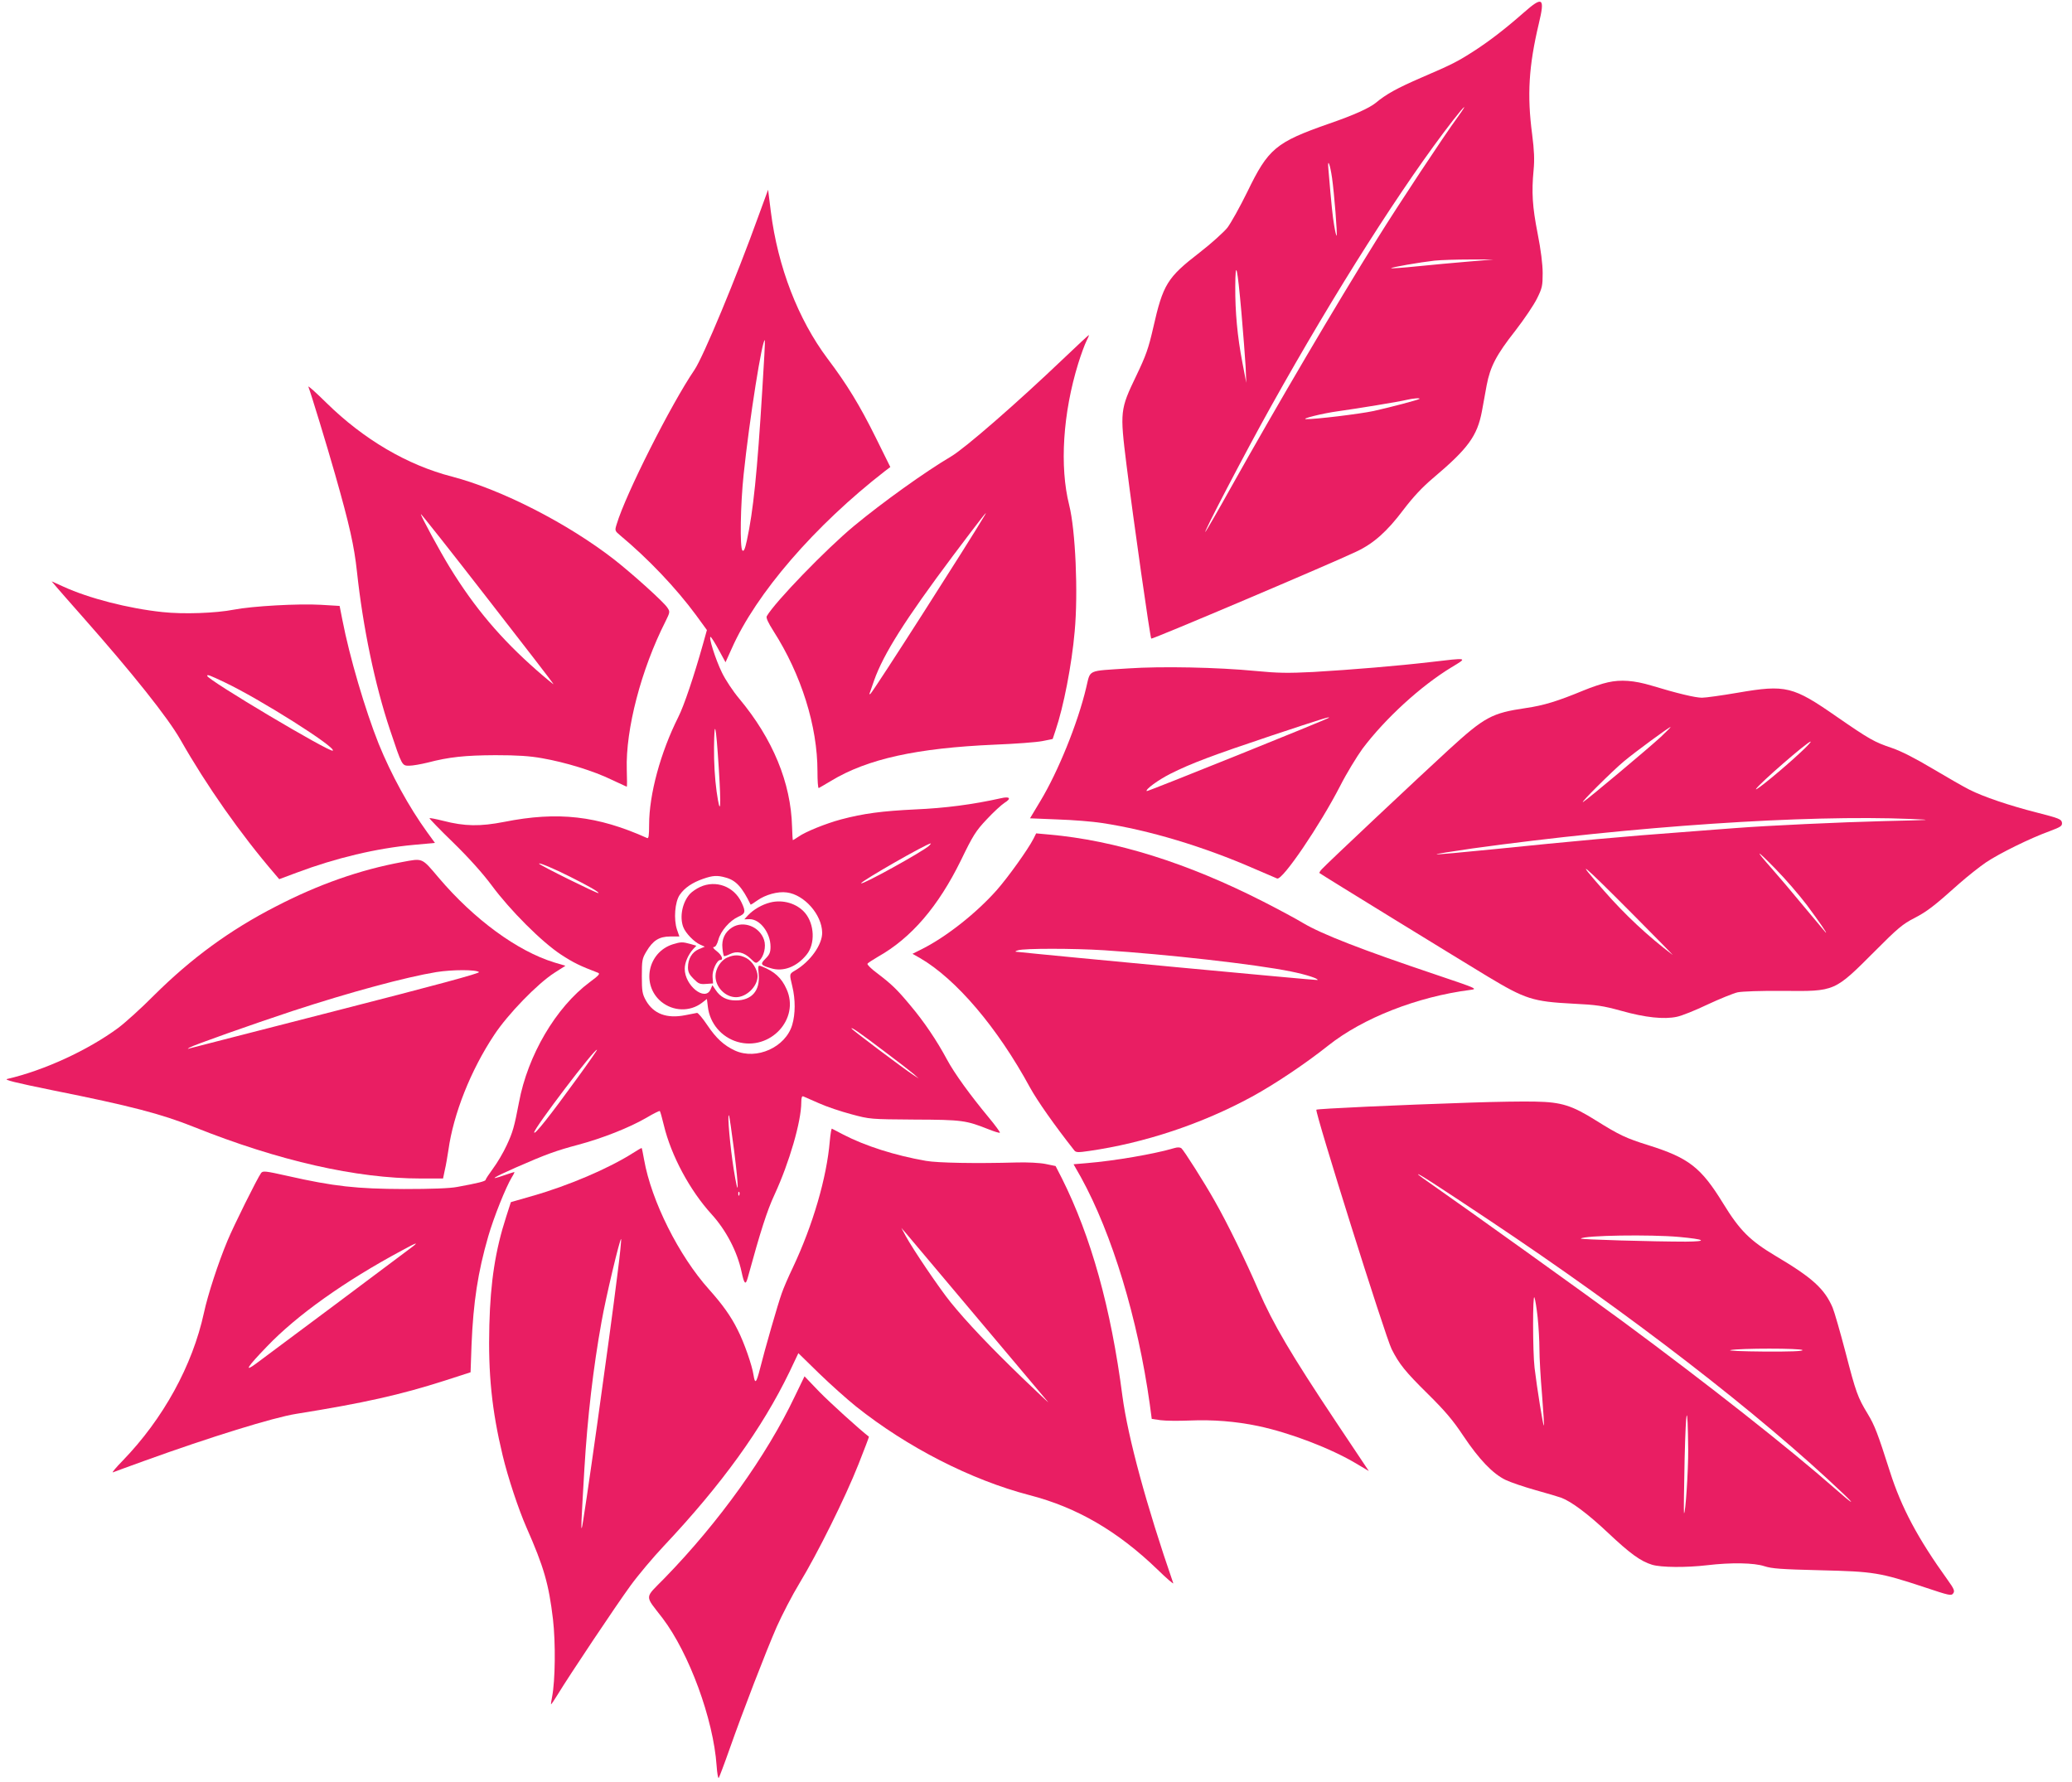 <?xml version="1.0" standalone="no"?>
<!DOCTYPE svg PUBLIC "-//W3C//DTD SVG 20010904//EN"
 "http://www.w3.org/TR/2001/REC-SVG-20010904/DTD/svg10.dtd">
<svg version="1.0" xmlns="http://www.w3.org/2000/svg"
 width="1280pt" height="1101pt" viewBox="0 0 1280 1101"
 preserveAspectRatio="xMidYMid meet">
<g transform="translate(0,1101) scale(0.1,-0.1)"
fill="#e91e63" stroke="none">
<path d="M9413 10932 c-115 -101 -210 -174 -304 -235 -104 -67 -134 -83 -332
-168 -147 -64 -213 -100 -279 -155 -40 -32 -134 -75 -288 -128 -329 -115 -375
-154 -504 -420 -46 -94 -102 -194 -124 -223 -23 -28 -99 -97 -170 -152 -202
-156 -227 -197 -288 -466 -29 -127 -45 -172 -104 -295 -101 -210 -102 -221
-61 -551 44 -351 146 -1067 153 -1074 5 -6 1120 467 1268 538 106 50 189 124
289 257 61 80 116 139 182 195 218 184 275 261 304 416 7 41 21 112 29 159 22
115 59 187 177 337 55 71 115 160 134 199 32 64 35 79 35 157 0 54 -11 143
-31 244 -33 168 -38 256 -25 393 6 63 4 119 -9 220 -32 243 -21 422 41 683 39
162 25 173 -93 69z m-407 -644 c-84 -114 -372 -550 -498 -753 -261 -419 -613
-1017 -903 -1535 -81 -146 -153 -269 -158 -275 -21 -21 248 494 405 775 395
708 818 1373 1125 1768 75 96 94 110 29 20z m-777 -378 c13 -92 34 -350 28
-356 -2 -2 -9 26 -15 63 -10 59 -16 116 -36 352 -6 69 11 26 23 -59z m841
-516 c-85 -7 -226 -20 -314 -29 -87 -9 -160 -14 -162 -12 -6 5 179 37 268 47
40 4 138 7 218 7 l145 0 -155 -13z m-1401 -314 c11 -129 23 -280 26 -335 l4
-100 -24 125 c-31 161 -45 314 -44 470 1 176 13 123 38 -160z m1100 -534 c-6
-6 -184 -53 -284 -75 -84 -18 -363 -52 -416 -50 -37 1 102 36 199 49 116 16
378 59 422 70 37 9 86 13 79 6z"/>
<path d="M4686 9677 c-136 -378 -342 -873 -396 -952 -145 -213 -425 -768 -480
-952 -13 -41 -12 -42 21 -70 173 -144 345 -325 469 -493 l67 -92 -24 -86 c-56
-199 -117 -381 -153 -452 -110 -219 -180 -478 -180 -664 0 -67 -3 -87 -12 -83
-307 138 -551 166 -883 100 -149 -29 -244 -28 -379 7 -44 11 -81 18 -83 16 -2
-2 64 -71 148 -152 98 -96 182 -190 237 -264 113 -153 310 -350 428 -427 78
-51 118 -70 228 -112 15 -6 6 -16 -52 -59 -208 -155 -382 -451 -436 -742 -29
-151 -38 -184 -76 -265 -20 -44 -58 -108 -84 -143 -25 -34 -46 -66 -46 -70 0
-9 -49 -21 -175 -44 -46 -9 -161 -13 -330 -13 -291 1 -432 16 -719 81 -138 31
-152 32 -163 18 -23 -31 -171 -329 -208 -419 -57 -136 -122 -336 -145 -444
-71 -327 -252 -656 -503 -915 -42 -43 -68 -74 -59 -71 9 4 98 36 197 72 404
146 795 267 934 289 419 67 645 118 917 205 l161 52 6 171 c11 262 39 447 103
668 34 118 109 305 146 366 11 17 18 32 15 32 -2 0 -30 -9 -62 -20 -101 -35
-71 -15 72 48 187 82 248 104 387 141 146 39 314 105 419 166 43 26 81 44 83
42 3 -3 14 -42 25 -88 45 -187 160 -402 295 -550 89 -98 158 -229 185 -355 16
-76 25 -85 38 -38 79 288 119 414 166 515 91 197 165 452 165 569 0 30 4 41
13 37 6 -3 50 -22 96 -42 46 -21 136 -51 200 -68 115 -31 117 -31 391 -33 295
-1 318 -5 457 -60 35 -14 67 -24 70 -21 2 3 -28 45 -69 94 -116 140 -211 271
-258 358 -63 118 -144 237 -226 334 -84 101 -116 131 -205 199 -37 27 -64 54
-60 59 3 5 33 24 65 43 206 116 372 310 512 595 75 155 92 182 160 254 41 44
91 90 110 102 44 27 32 41 -23 28 -174 -39 -345 -61 -528 -69 -206 -10 -321
-25 -460 -62 -93 -25 -220 -76 -263 -107 -17 -11 -32 -21 -34 -21 -1 0 -4 37
-5 83 -7 272 -119 543 -327 792 -37 44 -85 116 -106 160 -40 81 -87 230 -69
220 5 -4 28 -40 50 -81 l41 -75 38 84 c150 340 514 761 947 1097 l33 25 -89
180 c-100 202 -179 331 -299 490 -182 243 -307 567 -350 907 l-17 136 -59
-161z m23 -1077 c-31 -509 -56 -749 -95 -928 -12 -55 -19 -71 -28 -62 -16 16
-12 283 8 470 36 344 116 844 131 828 2 -2 -5 -140 -16 -308z m-269 -2330 c16
-251 11 -316 -13 -150 -11 80 -17 179 -16 275 2 184 12 141 29 -125z m1300
-484 c-38 -36 -420 -247 -420 -232 0 13 405 245 430 246 2 0 -2 -6 -10 -14z
m-2218 -192 c116 -58 180 -95 175 -101 -5 -5 -367 174 -367 182 0 8 93 -31
192 -81z m961 -5 c63 -17 101 -58 154 -167 0 -2 20 10 42 26 49 35 127 57 182
49 108 -14 216 -137 218 -247 2 -74 -73 -180 -167 -235 -37 -22 -36 -20 -17
-100 19 -79 19 -168 -1 -236 -41 -138 -220 -219 -353 -159 -69 32 -116 75
-172 158 -28 42 -57 76 -63 75 -6 -1 -38 -7 -72 -14 -115 -23 -197 8 -244 91
-22 40 -25 57 -25 150 0 97 2 109 28 152 40 68 79 93 148 93 l56 0 -15 43
c-21 64 -13 170 17 214 30 44 78 76 144 99 60 21 88 23 140 8z m982 -1075 c83
-62 164 -125 180 -139 l30 -27 -35 23 c-57 37 -380 280 -380 286 0 9 48 -24
205 -143z m-1896 -160 c-171 -236 -269 -360 -269 -339 0 26 376 522 388 510 2
-1 -52 -79 -119 -171z m966 -451 c31 -246 29 -311 -3 -113 -21 134 -40 340
-29 330 3 -3 17 -101 32 -217z m32 -275 c-3 -8 -6 -5 -6 6 -1 11 2 17 5 13 3
-3 4 -12 1 -19z m-2021 -321 c-52 -40 -910 -681 -965 -721 -76 -56 -54 -20 67
105 186 195 482 405 834 594 92 50 107 55 64 22z"/>
<path d="M4325 5531 c-22 -10 -50 -29 -62 -42 -48 -52 -66 -143 -42 -206 14
-37 67 -92 104 -108 l29 -13 -36 -15 c-43 -18 -68 -60 -68 -113 0 -28 8 -44
35 -71 30 -30 39 -34 77 -31 l43 3 -3 40 c-3 41 27 105 48 105 21 0 9 30 -22
54 -21 16 -27 26 -18 26 10 0 20 16 28 45 14 54 70 118 123 142 44 19 47 31
20 88 -46 99 -158 141 -256 96z"/>
<path d="M4758 5435 c-51 -13 -103 -43 -137 -79 l-23 -25 31 1 c65 2 131 -84
131 -170 0 -35 -6 -49 -31 -74 -34 -34 -31 -40 33 -59 76 -24 160 8 221 84 54
66 49 188 -10 258 -50 58 -136 84 -215 64z"/>
<path d="M4523 5281 c-45 -28 -66 -74 -60 -128 2 -24 7 -46 9 -49 3 -2 19 3
37 12 43 22 87 12 128 -28 32 -31 33 -31 53 -13 29 26 44 88 30 129 -27 82
-127 121 -197 77z"/>
<path d="M4157 5177 c-156 -49 -197 -251 -72 -355 74 -60 177 -63 251 -7 l31
24 6 -49 c12 -102 84 -187 183 -216 201 -58 387 141 303 326 -31 70 -76 110
-153 140 -24 9 -24 9 -19 -49 9 -101 -43 -161 -142 -161 -56 0 -96 21 -125 66
l-19 28 -12 -27 c-34 -75 -159 25 -159 128 0 39 21 87 52 122 l20 21 -38 11
c-47 13 -58 13 -107 -2z"/>
<path d="M4493 5095 c-40 -17 -73 -69 -73 -115 0 -68 61 -130 127 -130 65 0
133 67 133 130 0 40 -32 92 -70 112 -41 21 -73 22 -117 3z"/>
<path d="M6568 8793 c-282 -269 -605 -551 -693 -603 -161 -95 -424 -284 -598
-428 -174 -144 -490 -471 -540 -558 -6 -10 8 -40 41 -92 172 -269 272 -587
272 -867 0 -59 3 -105 8 -103 4 2 39 22 77 45 224 135 528 202 1010 223 127 5
259 15 294 22 l64 13 18 54 c49 144 100 404 118 611 22 239 5 625 -34 780 -60
238 -39 568 56 875 17 55 40 117 50 137 11 21 18 38 15 38 -2 0 -73 -66 -158
-147z m-484 -965 c-96 -163 -684 -1082 -706 -1103 -8 -7 -9 -4 -3 10 4 11 15
43 25 72 58 163 190 373 488 771 176 234 220 290 196 250z"/>
<path d="M1905 8621 c17 -44 114 -362 165 -541 90 -316 118 -443 135 -600 37
-345 111 -700 204 -978 75 -224 74 -222 119 -222 21 0 72 9 113 19 134 35 231
45 419 46 136 0 213 -5 290 -19 143 -25 316 -78 427 -132 51 -24 94 -44 95
-44 2 0 2 47 0 105 -8 249 89 620 239 916 28 57 29 60 12 85 -22 35 -217 210
-328 297 -288 224 -697 433 -1003 513 -276 71 -546 230 -775 455 -65 64 -115
109 -112 100z m1515 -1838 c0 -2 -47 36 -104 86 -222 195 -384 386 -538 637
-59 96 -178 315 -178 328 0 5 185 -229 410 -519 226 -290 410 -529 410 -532z"/>
<path d="M347 7386 c15 -18 89 -102 164 -187 311 -352 526 -622 604 -759 161
-283 369 -580 582 -828 l28 -33 107 40 c242 91 494 151 724 172 l131 12 -48
66 c-113 156 -223 357 -300 547 -83 208 -180 537 -224 765 l-17 86 -117 7
c-137 8 -423 -8 -536 -30 -113 -22 -312 -29 -441 -15 -210 22 -455 85 -612
157 l-73 33 28 -33z m1041 -591 c217 -103 689 -401 668 -422 -14 -15 -776 438
-776 462 0 10 13 5 108 -40z"/>
<path d="M8835 6920 c-196 -23 -483 -47 -721 -61 -159 -8 -220 -7 -355 6 -238
23 -583 30 -789 16 -259 -17 -232 -5 -260 -119 -52 -220 -174 -520 -284 -702
l-63 -105 171 -7 c94 -3 217 -13 274 -22 291 -44 629 -146 942 -283 69 -30
132 -57 140 -60 34 -10 264 329 389 572 39 77 102 180 138 230 140 186 359
387 550 503 101 61 106 60 -132 32z m-626 -344 c-11 -10 -1121 -457 -1125
-453 -10 10 71 69 146 107 127 64 263 115 625 236 316 105 365 120 354 110z"/>
<path d="M9933 6795 c-34 -7 -102 -30 -150 -50 -162 -67 -247 -93 -358 -109
-209 -31 -253 -54 -475 -257 -163 -149 -760 -710 -784 -738 -11 -11 -17 -23
-15 -24 10 -9 888 -548 1039 -639 233 -140 279 -155 527 -168 146 -7 185 -13
298 -44 149 -42 265 -54 344 -37 30 6 115 40 190 76 75 35 159 69 185 75 30 6
142 10 280 9 325 -3 316 -7 571 248 137 138 171 166 240 201 80 42 119 71 281
216 49 43 122 101 163 129 82 55 272 149 394 193 69 26 77 32 75 52 -3 21 -16
27 -153 62 -173 44 -332 98 -419 142 -34 17 -135 75 -226 129 -109 65 -195
109 -254 129 -107 36 -137 53 -337 191 -273 190 -316 201 -613 150 -99 -17
-199 -31 -222 -31 -41 0 -154 27 -312 75 -107 32 -190 38 -269 20z m327 -337
c-71 -66 -456 -389 -480 -402 -26 -14 181 192 252 251 68 57 279 212 288 212
3 0 -24 -27 -60 -61z m865 -94 c-104 -98 -288 -249 -277 -228 16 30 319 293
337 293 6 0 -21 -29 -60 -65z m680 -413 c143 -6 136 -6 -160 -13 -277 -7 -728
-28 -920 -43 -38 -3 -191 -14 -340 -26 -319 -23 -680 -56 -1158 -105 -192 -19
-351 -34 -353 -31 -2 2 98 18 223 36 993 137 2057 209 2708 182z m-642 -533
c75 -101 131 -182 115 -168 -3 3 -63 75 -134 160 -70 85 -160 191 -199 235
-109 123 -98 122 23 -2 61 -62 148 -163 195 -225z m-1066 -66 c138 -139 244
-247 235 -240 -152 115 -293 247 -421 393 -194 220 -146 181 186 -153z"/>
<path d="M6384 5828 c-34 -66 -155 -235 -226 -316 -126 -142 -309 -287 -461
-364 l-60 -30 46 -26 c224 -130 479 -430 680 -800 45 -82 151 -233 274 -389
10 -12 23 -13 90 -3 342 49 698 167 1008 336 141 77 329 203 470 315 214 170
550 302 878 344 47 6 43 8 -215 95 -452 152 -700 248 -818 318 -41 25 -151 84
-245 132 -471 240 -914 379 -1327 415 l-77 7 -17 -34z m436 -688 c388 -25 939
-87 1154 -131 95 -19 174 -45 165 -53 -3 -3 -1662 153 -1864 175 -5 1 1 5 15
9 37 12 340 12 530 0z"/>
<path d="M2485 5685 c-261 -48 -517 -138 -780 -274 -285 -146 -522 -320 -752
-548 -78 -79 -179 -170 -223 -203 -186 -137 -456 -262 -685 -315 -23 -5 45
-22 280 -70 480 -96 672 -146 874 -227 523 -209 1003 -318 1399 -318 l139 0
11 53 c7 28 16 84 22 122 31 224 138 494 283 712 85 129 267 316 371 383 l69
44 -70 21 c-227 70 -494 265 -713 523 -106 125 -96 121 -225 97z m474 -680 c7
-7 -266 -81 -880 -238 -489 -126 -898 -230 -907 -233 -15 -5 -16 -5 -1 5 22
14 386 143 634 225 360 118 702 210 890 241 100 16 248 16 264 0z"/>
<path d="M9090 4199 c-460 -15 -952 -38 -958 -44 -11 -11 426 -1402 465 -1479
47 -93 85 -140 223 -276 107 -106 155 -162 220 -260 97 -145 182 -234 261
-272 31 -15 114 -43 185 -63 71 -20 143 -41 159 -47 63 -24 165 -100 288 -216
139 -131 202 -176 273 -198 56 -17 212 -18 339 -3 151 18 292 15 355 -6 46
-15 103 -19 345 -25 333 -8 368 -14 644 -105 153 -51 165 -54 177 -38 11 15 6
27 -34 83 -185 257 -286 447 -357 670 -75 235 -94 285 -137 356 -62 102 -73
133 -137 380 -33 126 -69 251 -80 277 -50 116 -125 184 -351 318 -159 95 -222
157 -325 325 -137 223 -212 281 -463 360 -135 42 -178 62 -322 152 -150 94
-214 114 -375 117 -71 2 -249 -1 -395 -6z m100 -720 c880 -586 1681 -1205
2195 -1694 85 -81 59 -66 -50 30 -283 249 -790 648 -1310 1032 -221 163 -966
697 -1167 837 -54 37 -98 69 -98 72 0 7 98 -56 430 -277z m1183 -110 c162 -15
181 -28 41 -29 -197 0 -654 13 -648 19 19 20 431 26 607 10z m-874 -497 c6
-57 11 -145 11 -196 0 -52 7 -178 16 -281 8 -103 14 -189 11 -191 -4 -4 -42
230 -57 356 -12 100 -12 464 -1 435 5 -11 14 -67 20 -123z m1636 -202 c4 -7
-77 -10 -237 -9 -134 1 -227 5 -208 9 55 12 438 12 445 0z m-706 -615 c1 -128
-17 -401 -26 -392 -2 3 0 154 4 338 8 330 19 358 22 54z"/>
<path d="M5126 3960 c-19 -225 -104 -517 -228 -780 -28 -58 -59 -130 -69 -160
-22 -60 -106 -352 -134 -465 -23 -90 -31 -97 -40 -39 -9 60 -58 201 -98 279
-42 85 -94 157 -177 250 -186 207 -356 546 -401 801 -7 38 -13 70 -15 72 -1 2
-26 -13 -56 -32 -148 -94 -398 -201 -620 -264 l-132 -38 -29 -90 c-67 -207
-97 -401 -104 -669 -8 -300 15 -526 82 -805 33 -138 98 -333 147 -445 108
-245 138 -349 164 -567 17 -147 14 -379 -5 -478 -5 -25 -8 -46 -7 -48 2 -1 20
26 41 60 73 120 363 554 450 673 48 66 140 175 204 243 361 383 609 728 778
1077 l55 116 127 -124 c70 -68 173 -160 229 -205 316 -252 711 -454 1072 -548
294 -76 545 -223 789 -458 57 -56 102 -94 99 -86 -166 480 -280 901 -314 1155
-71 547 -194 986 -374 1346 l-39 76 -63 13 c-35 7 -113 11 -178 9 -247 -7
-487 -3 -560 10 -190 33 -375 92 -510 162 -36 19 -68 35 -71 37 -3 1 -9 -34
-13 -78z m916 -1097 c226 -268 420 -499 432 -513 11 -13 -60 54 -159 149 -200
193 -344 345 -442 466 -69 85 -233 327 -278 410 l-27 50 32 -37 c17 -20 216
-257 442 -525z m-2227 281 c-48 -391 -213 -1565 -221 -1573 -5 -5 -4 23 16
364 19 319 55 628 106 910 26 149 114 518 121 511 2 -2 -7 -98 -22 -212z"/>
<path d="M7255 3918 c-125 -37 -371 -79 -541 -93 l-82 -7 46 -81 c192 -349
351 -872 425 -1402 l12 -90 55 -8 c30 -4 111 -5 180 -2 141 6 284 -5 422 -34
195 -41 450 -138 608 -233 l76 -45 -201 301 c-280 420 -390 607 -480 814 -78
181 -193 417 -272 555 -63 112 -190 312 -205 324 -8 6 -24 7 -43 1z"/>
<path d="M4910 2384 c-175 -368 -470 -779 -804 -1122 -127 -130 -126 -101 -13
-248 164 -216 314 -623 334 -912 3 -46 9 -79 13 -75 3 4 33 82 65 173 84 239
225 604 293 760 33 74 96 196 141 270 111 183 283 529 364 734 37 93 66 170
65 171 -61 47 -237 207 -306 277 l-92 96 -60 -124z"/>
</g>
</svg>
